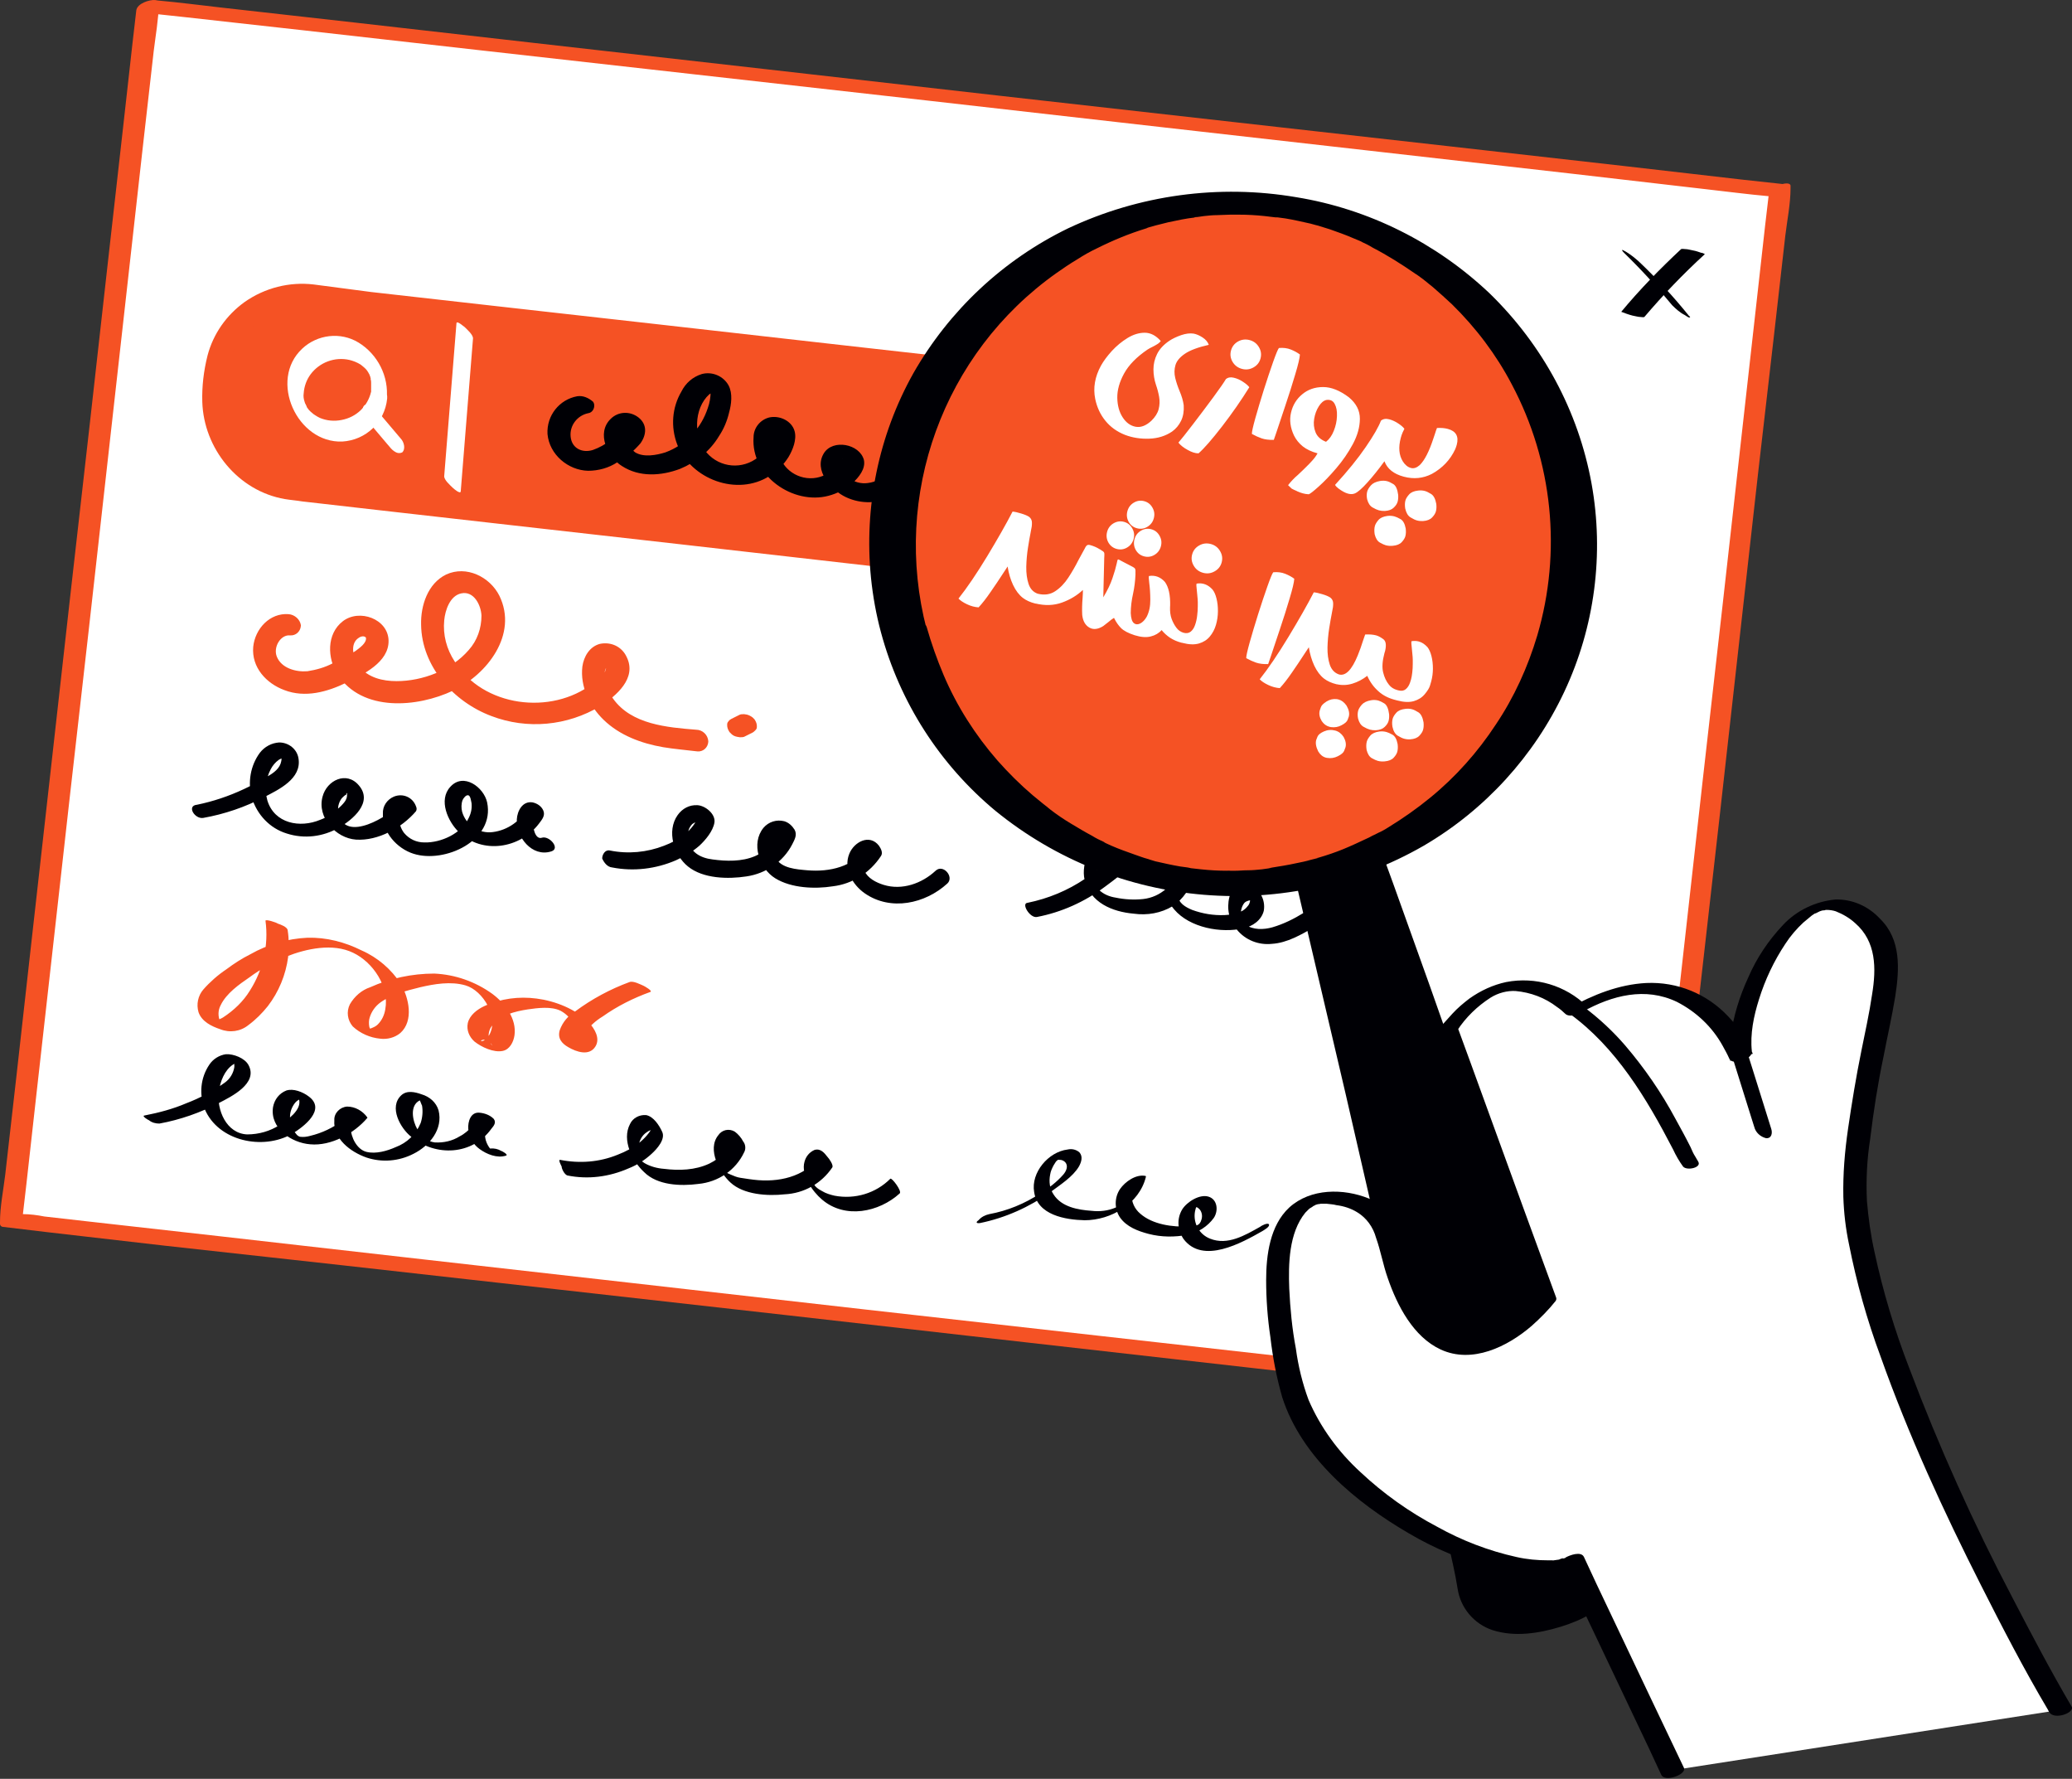 <svg width="120" height="103" viewBox="0 0 120 103" fill="none" xmlns="http://www.w3.org/2000/svg">
<rect x="0" y="0" width="120" height="103" fill="#333333" stroke="none"/>
<g clip-path="url(#clip0_5063_29544)">
<path d="M8.537 0.351L0.573 70.693L95.07 81.393L103.034 11.051L8.537 0.351Z" fill="white"/>
<path d="M103.48 10.681L100.967 10.408L94.085 9.616L83.926 8.469L71.527 7.076L57.926 5.547L44.216 3.99L31.435 2.543L20.62 1.314L12.836 0.44C11.607 0.303 10.378 0.139 9.149 0.03L8.985 0.003C8.658 -0.025 7.948 0.194 7.893 0.604L7.675 2.488L7.101 7.622L6.254 15.133L5.217 24.391L4.07 34.496L2.922 44.737L1.857 54.214L0.956 62.271L0.301 68.033C0.191 68.935 0 69.863 0 70.764V70.874C0 70.956 0.082 71.038 0.164 71.038L2.677 71.338L9.559 72.13L19.718 73.25L32.145 74.643L45.745 76.172L59.455 77.729L72.237 79.176L83.052 80.405L90.835 81.279L94.522 81.689L94.686 81.716C95.014 81.743 95.724 81.525 95.778 81.115L95.997 79.231L96.57 74.096L97.417 66.559L98.455 57.3L99.602 47.196L100.749 36.954L101.814 27.45L102.743 19.393L103.398 13.631C103.507 12.729 103.699 11.801 103.699 10.9V10.79C103.753 10.381 102.497 10.79 102.442 11.227L102.224 13.085L101.65 18.219L100.804 25.757L99.766 35.015L98.619 45.12L97.472 55.361L96.407 64.865L95.505 72.922L94.85 78.685C94.741 79.586 94.577 80.514 94.549 81.416V81.552L95.642 80.951L93.102 80.678L86.22 79.886L76.06 78.739L63.661 77.346L50.061 75.817L36.351 74.26L23.569 72.813L12.754 71.584L4.971 70.71L2.567 70.437C2.158 70.355 1.721 70.3 1.311 70.3C1.257 70.3 1.202 70.3 1.147 70.273L1.311 70.437L1.53 68.552L2.103 63.418L2.95 55.88L3.988 46.622L5.135 36.517L6.282 26.276L7.347 16.771L8.248 8.715L8.903 2.952C9.013 2.051 9.177 1.123 9.204 0.221V0.112L8.111 0.713L10.651 0.986L17.534 1.751L27.693 2.898L40.092 4.291L53.693 5.82L67.403 7.377L80.184 8.824L90.999 10.053L98.783 10.954C100.012 11.091 101.241 11.255 102.47 11.364L102.633 11.391C102.961 11.419 103.289 11.309 103.507 11.091C103.562 11.036 103.808 10.709 103.48 10.681Z" fill="#F55224"/>
<path d="M94.057 14.641C95.041 15.597 95.969 16.608 96.843 17.673C97.062 17.891 97.307 18.11 97.581 18.246C97.635 18.274 97.799 18.41 97.854 18.383C97.908 18.355 97.881 18.328 97.826 18.301C96.925 17.181 95.942 16.116 94.904 15.133C94.658 14.914 94.412 14.723 94.139 14.559C94.112 14.559 93.975 14.45 93.948 14.477C93.921 14.505 94.057 14.641 94.057 14.641Z" fill="#000005"/>
<path d="M97.362 14.423C96.133 15.57 94.959 16.771 93.894 18.055C94.112 18.137 94.331 18.219 94.549 18.274C94.713 18.301 94.877 18.355 95.013 18.355C95.068 18.355 95.177 18.383 95.232 18.355C96.324 17.072 97.472 15.87 98.728 14.723C98.755 14.696 98.509 14.614 98.537 14.641C98.373 14.587 98.236 14.532 98.072 14.505C97.909 14.477 97.745 14.423 97.608 14.423C97.526 14.423 97.417 14.396 97.362 14.423Z" fill="#000005"/>
<path d="M16.714 35.561C15.622 35.479 14.775 36.408 14.666 37.446C14.556 38.647 15.43 39.576 16.468 39.958C17.67 40.422 18.953 40.067 20.073 39.521C21.029 39.057 22.531 38.347 22.504 37.091C22.477 35.834 20.811 35.233 19.855 35.971C18.899 36.708 18.953 38.128 19.554 39.057C20.974 41.242 24.17 40.969 26.245 39.986C28.212 39.057 30.014 36.736 28.922 34.496C28.376 33.404 27.01 32.721 25.836 33.267C24.771 33.786 24.361 35.07 24.388 36.162C24.416 38.593 26.273 40.641 28.458 41.46C30.533 42.252 32.855 42.034 34.766 40.887C35.695 40.286 36.897 39.275 36.296 38.046C36.023 37.446 35.395 37.145 34.739 37.282C34.138 37.446 33.81 38.019 33.728 38.593C33.592 39.74 34.138 40.887 34.958 41.679C35.886 42.58 37.142 43.044 38.399 43.263C39.054 43.372 39.737 43.427 40.392 43.508C40.72 43.536 40.993 43.29 41.02 42.962V42.908C40.993 42.553 40.693 42.252 40.31 42.252C38.644 42.116 36.569 41.952 35.504 40.45C35.285 40.149 35.121 39.794 35.039 39.439C35.012 39.275 34.985 39.084 35.012 38.92C35.012 38.893 35.149 38.538 35.149 38.538C35.149 38.538 35.067 38.456 35.039 38.483C35.094 38.456 35.094 38.702 35.094 38.702C35.039 39.084 34.602 39.385 34.329 39.576C31.926 41.433 27.966 40.941 26.327 38.292C25.863 37.582 25.645 36.763 25.727 35.916C25.781 35.343 26.054 34.496 26.71 34.359C27.447 34.196 27.857 35.042 27.884 35.643C27.884 36.38 27.638 37.091 27.147 37.637C26.136 38.811 24.47 39.439 22.968 39.439C22.176 39.439 21.329 39.248 20.811 38.593C20.483 38.183 20.21 37.282 20.783 36.927C20.865 36.872 20.947 36.845 21.029 36.845C21.111 36.845 21.193 36.899 21.193 36.927C21.248 37.227 20.811 37.528 20.592 37.691C20.183 37.965 19.718 38.21 19.281 38.401C18.817 38.647 18.325 38.784 17.806 38.866C17.151 38.92 16.304 38.702 16.031 38.019C15.813 37.473 16.25 36.736 16.796 36.79C17.124 36.817 17.397 36.572 17.424 36.244V36.189C17.369 35.862 17.069 35.589 16.714 35.561Z" fill="#F55224"/>
<path d="M43.151 42.635L43.588 42.416C43.643 42.389 43.697 42.334 43.752 42.279C43.807 42.225 43.834 42.17 43.834 42.088C43.834 42.006 43.834 41.952 43.807 41.87C43.779 41.788 43.752 41.733 43.697 41.651L43.588 41.542C43.479 41.46 43.37 41.406 43.261 41.378L43.097 41.351C42.987 41.351 42.878 41.351 42.796 41.406L42.359 41.624C42.305 41.651 42.223 41.706 42.196 41.761C42.141 41.815 42.114 41.87 42.114 41.952C42.114 42.034 42.114 42.088 42.141 42.17C42.168 42.252 42.196 42.307 42.25 42.389L42.359 42.498C42.441 42.58 42.55 42.635 42.687 42.662L42.851 42.689C42.96 42.689 43.069 42.689 43.151 42.635Z" fill="#F55224"/>
<path d="M15.376 53.313C15.567 54.733 15.239 56.153 14.475 57.355C14.092 57.983 13.546 58.502 12.918 58.912C12.863 58.939 12.781 58.994 12.7 59.021C12.672 59.021 12.372 59.103 12.372 59.13L12.645 59.267C12.918 59.431 13 59.458 12.863 59.349C12.836 59.294 12.781 59.239 12.754 59.157C12.618 58.857 12.618 58.502 12.781 58.202C13.109 57.519 13.847 57 14.447 56.59C15.103 56.099 15.84 55.716 16.578 55.389C17.752 54.924 19.281 54.597 20.456 55.17C21.603 55.716 22.559 57.136 22.313 58.447C22.258 58.775 22.122 59.075 21.876 59.321C21.767 59.431 21.63 59.485 21.494 59.54C21.439 59.567 21.384 59.567 21.33 59.594C21.275 59.622 21.22 59.622 21.166 59.622C20.893 59.594 21.056 59.676 21.603 59.84C21.548 59.704 21.412 59.594 21.384 59.431C21.357 59.267 21.357 59.075 21.412 58.912C21.521 58.557 21.739 58.256 22.04 58.038C22.695 57.574 23.569 57.355 24.334 57.164C25.153 56.973 26.109 56.809 26.956 57.055C27.993 57.355 28.922 58.939 28.321 59.95C28.239 60.086 28.13 60.168 28.021 60.25C27.584 60.414 28.13 59.867 28.54 60.578C28.512 60.523 28.43 60.468 28.403 60.386C28.239 60.086 28.267 59.704 28.485 59.403C28.922 58.775 29.851 58.557 30.561 58.447C31.134 58.365 31.926 58.256 32.472 58.529C32.827 58.721 33.1 59.021 33.264 59.376C33.401 59.731 33.264 60.386 32.773 60.359L33.783 60.742C33.483 60.55 33.729 60.031 33.865 59.813C34.138 59.431 34.493 59.103 34.903 58.857C35.75 58.256 36.678 57.792 37.661 57.437C37.825 57.382 37.334 57.109 37.279 57.082C37.088 57 36.678 56.781 36.46 56.863C35.34 57.273 34.275 57.847 33.319 58.557C32.909 58.802 32.582 59.185 32.418 59.649C32.281 60.113 32.527 60.414 32.909 60.632C33.374 60.905 34.138 61.178 34.493 60.578C34.766 60.113 34.439 59.567 34.111 59.212C33.346 58.42 32.145 57.956 31.079 57.819C30.042 57.683 29.004 57.819 28.048 58.256C27.638 58.447 27.201 58.775 27.092 59.239C27.01 59.649 27.174 60.031 27.474 60.304C27.884 60.632 28.594 60.96 29.113 60.851C29.523 60.769 29.741 60.332 29.796 59.95C29.933 58.994 29.25 58.092 28.512 57.546C27.529 56.836 26.355 56.426 25.153 56.372C23.869 56.372 22.586 56.645 21.439 57.164C20.947 57.328 20.538 57.683 20.265 58.147C20.046 58.584 20.128 59.075 20.428 59.431C20.865 59.84 21.439 60.086 22.012 60.141C22.422 60.195 22.859 60.086 23.187 59.813C23.979 59.103 23.678 57.765 23.214 56.973C22.668 56.126 21.876 55.443 20.947 55.034C19.964 54.542 18.899 54.269 17.807 54.296C16.66 54.351 15.512 54.678 14.502 55.252C14.01 55.498 13.546 55.798 13.109 56.126C12.618 56.454 12.153 56.863 11.771 57.3C11.47 57.655 11.361 58.147 11.498 58.611C11.689 59.157 12.262 59.431 12.754 59.594C13.3 59.813 13.928 59.731 14.393 59.349C14.802 59.048 15.185 58.666 15.512 58.256C16.141 57.437 16.55 56.454 16.687 55.416C16.741 54.897 16.741 54.378 16.66 53.859C16.632 53.668 16.25 53.532 16.086 53.477C16.031 53.422 15.376 53.204 15.376 53.313Z" fill="#F55224"/>
<path d="M12.345 22.698L12.482 21.605C12.809 18.792 15.322 16.771 18.135 17.099L85.237 24.692C88.05 25.019 90.071 27.532 89.743 30.345L89.607 31.437C89.279 34.25 86.767 36.271 83.954 35.944L16.852 28.351C14.066 28.023 12.045 25.511 12.345 22.698Z" fill="#F55224"/>
<path d="M83.844 35.315L81.577 35.069L75.541 34.387L66.774 33.404L56.342 32.229L45.336 30.973L34.794 29.771L25.808 28.761L19.445 28.051C18.544 27.942 17.643 27.86 16.769 27.75C14.857 27.532 13.328 26.084 13 24.173C12.863 23.353 13 22.507 13.109 21.687C13.3 20.486 13.928 19.393 14.912 18.656C15.922 17.919 17.178 17.591 18.435 17.782L19.582 17.919L24.798 18.519L33.019 19.448L43.151 20.595L54.13 21.851L64.89 23.08L74.34 24.145L81.413 24.937L85.073 25.347C85.919 25.402 86.711 25.702 87.421 26.194C88.35 26.876 88.978 27.914 89.142 29.061C89.224 29.908 89.169 30.755 89.005 31.574C88.514 33.922 86.274 35.588 83.844 35.315C83.489 35.288 83.325 35.67 83.379 35.944C83.434 36.298 83.734 36.544 84.089 36.599C86.766 36.872 89.251 35.206 90.016 32.639C90.261 31.738 90.371 30.836 90.371 29.908C90.344 28.57 89.879 27.286 89.033 26.248C88.022 25.019 86.575 24.255 84.991 24.091L83.871 23.954L78.654 23.353L70.352 22.425L60.029 21.25L48.859 19.994L37.989 18.765L28.512 17.7L21.494 16.908L18.162 16.471C16.769 16.307 15.349 16.662 14.174 17.482C13.109 18.246 12.344 19.339 12.017 20.595C11.798 21.469 11.689 22.37 11.716 23.271C11.798 25.975 13.792 28.433 16.496 28.897C16.823 28.952 17.178 28.979 17.506 29.034L21.821 29.526L29.523 30.399L39.437 31.519L50.47 32.776L61.558 34.032L71.526 35.151L79.201 36.025L83.543 36.517L84.117 36.572C84.444 36.599 84.636 36.217 84.581 35.944C84.472 35.616 84.199 35.343 83.844 35.315Z" fill="#F55224"/>
<path d="M21.521 22.534C21.384 23.381 20.784 24.063 19.937 24.282C19.527 24.391 19.09 24.391 18.681 24.255C18.489 24.2 18.326 24.091 18.162 23.982C18.107 23.927 18.052 23.899 17.998 23.845C17.971 23.818 17.916 23.763 17.889 23.736C17.87 23.718 17.87 23.718 17.889 23.736L17.807 23.626C17.779 23.599 17.752 23.544 17.752 23.517C17.834 23.654 17.725 23.463 17.725 23.463C17.725 23.463 17.697 23.381 17.67 23.353C17.725 23.49 17.643 23.299 17.643 23.271C17.588 23.108 17.561 22.944 17.588 22.78C17.616 22.37 17.752 21.988 17.998 21.66C18.517 20.977 19.391 20.65 20.237 20.841C20.456 20.895 20.674 20.977 20.893 21.114C21.029 21.223 21.166 21.332 21.248 21.442L21.357 21.605C21.275 21.496 21.384 21.66 21.384 21.66C21.384 21.66 21.466 21.878 21.412 21.715C21.439 21.769 21.439 21.824 21.466 21.906C21.521 22.097 21.466 21.851 21.466 21.96C21.494 22.042 21.494 22.124 21.494 22.179V22.479C21.466 22.834 21.63 23.162 21.903 23.353C22.012 23.463 22.204 23.463 22.313 23.326C22.367 23.271 22.395 23.189 22.395 23.108C22.531 21.797 21.876 20.513 20.756 19.83C19.718 19.202 18.38 19.366 17.506 20.185C15.54 22.015 17.206 25.675 19.828 25.566C21.193 25.483 22.286 24.446 22.422 23.08C22.45 22.725 22.286 22.397 22.012 22.206C21.767 22.124 21.548 22.261 21.521 22.534Z" fill="white"/>
<path d="M23.215 25.402L22.013 23.982L21.849 23.79C21.74 23.654 21.631 23.544 21.467 23.463C21.357 23.408 21.221 23.408 21.112 23.463C20.893 23.654 21.057 24.063 21.194 24.255L22.395 25.675L22.559 25.866C22.668 26.003 22.777 26.112 22.941 26.194C23.051 26.248 23.187 26.248 23.296 26.194C23.515 25.975 23.378 25.566 23.215 25.402Z" fill="white"/>
<path d="M33.428 22.944C32.391 23.135 31.653 24.063 31.708 25.128C31.817 26.33 32.91 27.231 34.057 27.259C34.657 27.259 35.258 27.095 35.75 26.767C36.269 26.494 36.706 26.112 37.088 25.675C37.443 25.183 37.498 24.582 36.979 24.173C36.487 23.79 35.804 23.818 35.367 24.255C34.521 25.074 35.176 26.467 36.023 26.986C37.033 27.641 38.29 27.559 39.382 27.149C40.311 26.767 41.13 26.112 41.649 25.238C41.922 24.828 42.113 24.364 42.222 23.899C42.359 23.408 42.441 22.78 42.195 22.316C41.895 21.769 41.239 21.496 40.639 21.66C40.12 21.824 39.71 22.179 39.464 22.671C38.918 23.599 38.836 24.719 39.218 25.729C40.01 27.75 42.687 28.761 44.571 27.559C45.008 27.286 45.391 26.904 45.664 26.467C45.909 26.057 46.155 25.456 46.019 24.965C45.855 24.364 45.145 24.036 44.544 24.173C44.025 24.309 43.643 24.773 43.643 25.32C43.479 27.559 45.937 29.252 47.985 28.706C48.504 28.57 48.968 28.324 49.378 27.969C49.733 27.641 50.143 27.149 50.033 26.631C49.788 25.702 48.231 25.402 47.712 26.248C47.111 27.231 48.122 28.378 48.995 28.788C49.87 29.198 50.88 29.17 51.727 28.733C52.109 28.515 52.437 28.215 52.682 27.832C52.874 27.559 52.491 27.204 52.273 27.095C52 26.931 51.645 27.013 51.453 27.259C51.18 27.668 50.743 27.914 50.252 27.969C49.87 28.023 49.46 27.914 49.159 27.668C48.968 27.505 48.886 27.259 48.914 27.013C48.941 26.931 48.995 26.876 49.023 26.794C49.023 26.794 48.914 26.904 49.05 26.794C48.968 26.712 48.995 26.849 49.05 26.794C48.995 26.712 48.995 26.849 48.859 26.685C48.722 26.521 48.832 26.549 48.777 26.603C48.722 26.658 48.613 26.876 48.559 26.931C48.34 27.149 48.094 27.341 47.821 27.477C46.893 27.969 45.718 27.586 45.254 26.658C45.227 26.576 45.199 26.521 45.172 26.439C45.063 26.194 45.008 25.893 45.035 25.62C45.063 25.483 45.09 25.347 45.145 25.21C45.145 25.238 45.199 25.156 45.199 25.156C44.926 24.801 44.79 24.773 44.817 25.019C44.681 25.593 44.353 26.084 43.916 26.467C43.014 27.204 41.704 27.095 40.939 26.221C40.147 25.32 40.174 23.654 41.075 22.834C41.185 22.752 41.294 22.698 41.403 22.643C41.403 22.671 41.103 22.534 41.13 22.507C41.13 22.561 41.13 22.616 41.157 22.671C41.157 22.998 41.103 23.326 40.993 23.626C40.802 24.2 40.502 24.719 40.092 25.156C39.655 25.62 39.136 25.975 38.536 26.194C38.017 26.357 37.279 26.494 36.788 26.194C36.569 26.03 36.433 25.784 36.405 25.538C36.378 25.402 36.433 25.265 36.487 25.128C36.515 25.074 36.569 25.047 36.596 24.992L36.624 24.965C36.788 24.855 36.624 24.773 36.16 24.664C36.132 24.692 36.132 24.773 36.105 24.801C36.05 24.883 35.996 24.965 35.914 25.047C35.75 25.183 35.559 25.347 35.395 25.456C35.067 25.729 34.712 25.921 34.33 26.057C33.702 26.248 33.101 25.948 33.046 25.265C32.992 24.637 33.428 24.063 34.057 23.927C34.302 23.899 34.439 23.654 34.412 23.435C34.412 23.381 34.384 23.326 34.357 23.271C34.111 23.053 33.783 22.889 33.428 22.944Z" fill="#000005"/>
<path d="M26.437 18.71L25.727 27.559C25.7 27.778 26.082 28.105 26.219 28.242C26.273 28.297 26.655 28.624 26.683 28.46L27.393 19.612C27.42 19.393 27.038 19.066 26.901 18.929C26.847 18.902 26.464 18.547 26.437 18.71Z" fill="white"/>
<path d="M11.771 47.359C13 47.141 14.201 46.731 15.294 46.158C16.14 45.721 17.479 45.093 17.288 43.918C17.206 43.372 16.714 42.99 16.168 42.99C15.731 43.017 15.321 43.235 15.048 43.59C14.502 44.328 14.338 45.311 14.584 46.185C14.884 47.168 15.622 47.96 16.605 48.261C17.615 48.588 18.708 48.452 19.609 47.933C20.428 47.469 21.63 46.458 20.783 45.475C20.073 44.628 18.926 45.175 18.68 46.13C18.353 47.332 19.445 48.534 20.619 48.616C21.903 48.697 23.269 47.933 24.088 46.977C24.142 46.895 24.142 46.786 24.088 46.677C23.897 46.158 23.323 45.912 22.804 46.13C22.422 46.294 22.149 46.677 22.176 47.114C22.122 48.179 22.995 49.135 23.951 49.435C25.754 50.008 28.676 48.67 28.212 46.458C28.021 45.584 26.846 44.71 26.082 45.557C25.372 46.322 25.945 47.578 26.573 48.179C27.939 49.489 30.123 49.135 31.216 47.687C31.38 47.469 31.598 47.223 31.462 46.922C31.352 46.677 31.107 46.513 30.834 46.458C30.26 46.376 29.96 46.95 29.932 47.441C29.878 48.452 30.806 49.653 31.926 49.298C32.472 49.135 31.817 48.37 31.38 48.506C31.134 48.588 30.997 48.315 30.943 48.124C30.888 47.96 30.861 47.796 30.888 47.605C30.916 47.523 30.943 47.441 30.97 47.359C30.97 47.332 30.997 47.305 31.025 47.277C31.189 47.141 31.025 47.059 30.588 47.032V46.731C30.178 47.523 29.413 48.069 28.54 48.179C27.747 48.288 26.983 47.769 26.764 47.004C26.71 46.786 26.71 46.54 26.792 46.322C26.846 46.212 26.983 46.021 27.119 46.048C27.256 46.076 27.283 46.403 27.311 46.513C27.338 46.813 27.283 47.086 27.147 47.359C26.737 48.261 25.535 48.807 24.579 48.779C24.115 48.779 23.706 48.588 23.405 48.233C23.214 47.987 23.105 47.66 23.132 47.359C23.132 47.25 23.187 47.141 23.269 47.059C23.296 47.032 23.323 47.004 23.351 46.977L23.405 46.95C23.514 46.95 23.46 46.895 23.187 46.813V46.513C22.558 47.25 19.991 48.834 19.609 47.114C19.527 46.786 19.609 46.458 19.8 46.212C19.882 46.13 19.964 46.048 20.073 45.994C20.101 45.967 20.128 45.967 20.155 45.967C19.937 46.021 20.155 45.803 20.101 46.021C20.101 46.185 20.046 46.322 19.937 46.458C19.828 46.595 19.691 46.731 19.554 46.84C19.254 47.114 18.926 47.332 18.544 47.469C17.369 47.96 15.895 47.687 15.485 46.349C15.321 45.748 15.376 45.12 15.676 44.546C15.786 44.328 15.949 44.137 16.14 44C16.195 43.946 16.496 43.864 16.359 43.836C16.223 43.809 16.304 43.836 16.304 43.946C16.304 44.027 16.277 44.137 16.25 44.219C16.113 44.601 15.704 44.847 15.348 45.038C14.939 45.284 14.529 45.502 14.12 45.693C13.246 46.103 12.344 46.403 11.416 46.595C10.788 46.649 11.279 47.441 11.771 47.359Z" fill="#000005"/>
<path d="M35.45 50.227C36.706 50.473 37.989 50.309 39.136 49.817C39.628 49.599 40.092 49.326 40.502 48.971C40.857 48.643 41.294 48.124 41.376 47.632C41.458 47.141 40.857 46.649 40.393 46.622C39.928 46.595 39.519 46.813 39.246 47.195C38.59 48.124 39.027 49.517 39.846 50.172C40.72 50.882 42.168 50.91 43.233 50.746C44.353 50.582 45.363 49.899 45.882 48.889C46.019 48.616 46.183 48.343 46.019 48.042C45.882 47.824 45.691 47.632 45.418 47.55C44.981 47.441 44.517 47.578 44.216 47.933C43.479 48.834 43.97 50.282 44.899 50.855C45.828 51.429 47.193 51.483 48.231 51.319C49.378 51.183 50.388 50.527 51.017 49.572C51.153 49.38 51.017 49.135 50.907 48.971C50.361 48.261 49.46 48.752 49.187 49.435C48.832 50.309 49.378 51.237 50.088 51.729C51.59 52.767 53.584 52.33 54.867 51.156C55.277 50.773 54.621 50.008 54.185 50.418C53.393 51.156 52.245 51.565 51.18 51.237C50.743 51.101 50.252 50.855 50.061 50.418C49.979 50.227 49.979 50.008 50.115 49.817C50.17 49.735 50.252 49.708 50.306 49.653C50.361 49.599 50.334 49.653 50.361 49.626C50.334 49.653 50.197 49.489 50.306 49.653L50.197 49.053C49.432 50.2 48.04 50.5 46.756 50.391C46.128 50.336 45.254 50.282 44.926 49.681C44.762 49.408 44.735 49.053 44.872 48.752C44.926 48.67 45.008 48.588 45.117 48.534C45.145 48.506 45.199 48.534 45.227 48.506C45.254 48.479 45.199 48.452 45.227 48.479L45.199 47.987C44.926 48.697 44.407 49.271 43.725 49.572C42.96 49.899 42.059 49.872 41.267 49.763C40.557 49.681 39.928 49.326 39.846 48.561C39.792 48.261 39.874 47.933 40.092 47.714C40.202 47.632 40.42 47.523 40.502 47.687L40.475 47.195C40.147 48.097 39.328 48.643 38.454 48.971C37.471 49.353 36.378 49.462 35.313 49.244C35.04 49.189 34.876 49.489 34.876 49.708C34.985 49.954 35.176 50.2 35.45 50.227Z" fill="#000005"/>
<path d="M60.056 53.095C61.476 52.822 62.814 52.221 63.989 51.347C64.48 50.964 65.3 50.473 65.409 49.817C65.491 49.189 65.027 48.616 64.398 48.534H64.317C63.169 48.506 62.596 50.008 62.814 50.937C63.142 52.275 64.426 52.794 65.655 52.903C66.447 53.013 67.239 52.876 67.921 52.466C68.522 52.057 68.959 51.429 69.123 50.718C69.205 50.418 68.85 50.063 68.577 50.008C68.003 49.899 67.648 50.445 67.539 50.91C67.403 51.538 67.566 52.166 68.003 52.658C68.905 53.723 70.734 54.05 72.018 53.75C72.537 53.641 73.056 53.286 73.192 52.739C73.302 52.111 72.974 51.483 72.373 51.237C71.8 51.019 71.335 51.401 71.199 51.947C71.035 52.603 71.171 53.313 71.636 53.832C72.127 54.433 72.892 54.733 73.657 54.651C74.558 54.597 75.377 54.105 76.142 53.668C76.47 53.477 75.896 52.63 75.514 52.849C74.94 53.204 74.34 53.504 73.684 53.695C73.192 53.832 72.564 53.859 72.127 53.532C71.772 53.231 71.8 52.603 72.073 52.275C72.209 52.139 72.4 52.139 72.455 52.111C72.419 52.038 72.4 52.029 72.4 52.084C72.4 52.248 72.346 52.385 72.237 52.494C71.936 52.876 71.39 52.958 70.926 52.985C70.27 53.013 69.642 52.903 69.041 52.685C68.659 52.521 68.249 52.303 68.222 51.838C68.222 51.538 68.413 50.855 68.823 50.964L68.276 50.254C68.031 51.21 67.211 51.947 66.201 52.057C65.682 52.111 65.136 52.084 64.617 51.975C64.262 51.92 63.907 51.784 63.634 51.511C63.142 50.937 63.634 49.817 64.262 49.517C64.344 49.49 64.426 49.462 64.508 49.462C64.535 49.462 64.726 49.49 64.726 49.49L64.644 49.408C64.59 49.298 64.562 49.298 64.535 49.38C64.508 49.435 64.48 49.462 64.453 49.517C64.371 49.626 64.262 49.763 64.153 49.845C63.743 50.227 63.306 50.582 62.842 50.882C61.831 51.565 60.712 52.029 59.51 52.275C59.127 52.303 59.646 53.176 60.056 53.095Z" fill="#000005"/>
<path d="M9.231 65.057C10.433 64.838 11.607 64.428 12.7 63.855C13.382 63.5 14.966 62.735 14.393 61.67C14.174 61.261 13.519 61.015 13.082 61.042C12.7 61.097 12.345 61.315 12.126 61.643C11.607 62.407 11.525 63.363 11.853 64.21C12.645 66.094 15.239 66.613 16.905 65.657C17.588 65.248 18.926 64.237 17.861 63.473C17.534 63.227 16.987 63.008 16.578 63.145C16.168 63.309 15.895 63.664 15.813 64.101C15.622 65.33 16.878 66.176 17.971 66.258C19.172 66.368 20.51 65.63 21.275 64.729V64.702C21.002 64.319 20.565 64.073 20.101 64.073C19.691 64.101 19.336 64.456 19.363 64.865C19.281 65.931 20.292 66.695 21.221 67.023C22.122 67.323 23.105 67.242 23.951 66.805C24.88 66.34 25.672 65.384 25.399 64.292C25.262 63.828 24.88 63.5 24.416 63.363C24.033 63.227 23.569 63.118 23.241 63.418C22.504 64.101 23.187 65.33 23.815 65.821C25.235 66.996 27.365 66.886 28.458 65.357C28.594 65.193 28.758 65.002 28.594 64.784C28.376 64.565 28.075 64.456 27.775 64.428C27.256 64.374 27.092 64.947 27.119 65.357C27.147 65.821 27.393 66.258 27.775 66.531C28.185 66.832 28.785 67.078 29.304 66.914C29.468 66.859 29.059 66.641 29.031 66.641C28.84 66.531 28.622 66.477 28.403 66.504C28.349 66.531 28.294 66.531 28.239 66.531C28.512 66.668 28.594 66.695 28.485 66.613C28.458 66.559 28.349 66.477 28.321 66.422C28.212 66.258 28.13 66.067 28.103 65.876C28.075 65.685 28.075 65.466 28.13 65.275C28.157 65.193 28.185 65.111 28.239 65.057C28.294 64.975 28.512 64.92 28.349 64.865L27.857 64.674L27.912 64.702L27.72 64.538C27.83 64.702 27.447 65.084 27.338 65.221C27.147 65.439 26.901 65.657 26.628 65.794C26.191 66.067 25.699 66.176 25.18 66.149C24.744 66.094 24.361 65.794 24.17 65.384C23.897 64.92 23.706 64.019 24.307 63.718C24.361 63.691 24.389 63.691 24.443 63.664H24.498L24.225 63.582C24.279 63.555 24.416 63.992 24.443 64.019C24.498 64.347 24.47 64.702 24.361 65.029C24.088 65.685 23.569 66.176 22.914 66.422C22.422 66.641 21.767 66.832 21.221 66.695C20.674 66.559 20.319 65.849 20.319 65.33C20.292 65.029 20.428 64.756 20.647 64.565C20.702 64.538 20.729 64.538 20.784 64.51H20.865C20.538 64.183 20.374 64.128 20.319 64.374C20.155 64.565 19.991 64.729 19.828 64.893C19.281 65.302 18.653 65.603 17.971 65.767C17.779 65.821 17.588 65.849 17.37 65.821C17.288 65.794 17.206 65.739 17.151 65.657C16.905 65.384 16.796 65.002 16.796 64.647C16.796 64.374 16.905 64.101 17.069 63.882C17.151 63.773 17.26 63.691 17.397 63.636L17.588 63.582L17.233 63.473C17.26 63.527 17.288 63.582 17.315 63.636C17.506 64.265 16.632 64.865 16.195 65.139C15.649 65.494 14.994 65.685 14.311 65.685C13.109 65.63 12.536 64.265 12.672 63.2C12.754 62.626 13 61.971 13.492 61.643L13.628 61.561C13.683 61.534 13.847 61.534 13.901 61.479L13.492 61.342C13.519 61.37 13.519 61.424 13.546 61.452C13.573 61.561 13.573 61.67 13.573 61.779C13.519 62.134 13.328 62.462 13.027 62.681C12.345 63.172 11.58 63.582 10.788 63.882C10.023 64.21 9.204 64.428 8.357 64.592C8.193 64.62 8.603 64.865 8.63 64.865C8.794 65.002 9.013 65.057 9.231 65.057Z" fill="#000005"/>
<path d="M32.855 68.061C34.056 68.306 35.285 68.143 36.405 67.651C36.897 67.46 37.361 67.159 37.743 66.804C38.044 66.531 38.563 65.958 38.344 65.521C38.18 65.166 37.853 64.647 37.416 64.565C37.033 64.538 36.651 64.729 36.487 65.084C35.996 66.012 36.624 67.241 37.306 67.87C38.071 68.634 39.409 68.689 40.447 68.552C41.594 68.443 42.605 67.76 43.096 66.722C43.206 66.531 43.178 66.258 43.042 66.094C42.932 65.876 42.741 65.657 42.55 65.521C42.222 65.33 41.813 65.412 41.594 65.739C40.939 66.559 41.676 67.897 42.304 68.47C43.069 69.18 44.462 69.262 45.445 69.153C46.565 69.099 47.575 68.525 48.203 67.596C48.285 67.46 48.012 67.078 47.93 66.996C47.739 66.75 47.521 66.477 47.166 66.586C46.865 66.722 46.674 66.968 46.592 67.269C46.374 68.033 47.056 68.989 47.603 69.454C48.941 70.601 50.907 70.191 52.109 69.099C52.245 68.962 51.645 68.17 51.563 68.252C50.716 69.099 49.514 69.454 48.34 69.235C48.094 69.18 47.821 69.099 47.603 68.962C47.493 68.907 47.357 68.825 47.248 68.716C47.138 68.607 47.138 68.552 47.138 68.361C47.138 68.115 47.248 67.87 47.411 67.678C47.493 67.596 47.575 67.542 47.684 67.487C47.794 67.46 47.985 67.514 47.903 67.378L47.63 66.777C46.783 68.033 45.363 68.443 43.916 68.334C43.561 68.306 43.233 68.252 42.878 68.197C42.687 68.17 42.495 68.088 42.304 68.006C42.059 67.897 41.977 67.87 41.922 67.651C41.813 67.269 41.922 66.859 42.168 66.559C42.277 66.449 42.413 66.367 42.55 66.313C42.632 66.285 42.714 66.285 42.796 66.313C42.96 66.34 42.987 66.477 42.796 66.176L42.605 65.712C42.332 66.449 41.758 67.05 41.075 67.378C40.256 67.76 39.327 67.788 38.453 67.678C38.071 67.651 37.661 67.542 37.334 67.351C37.17 67.241 37.088 67.187 37.033 67.023C36.979 66.832 36.951 66.613 36.979 66.422C37.006 66.067 37.17 65.739 37.47 65.548C37.58 65.466 37.716 65.412 37.853 65.412C37.935 65.412 38.017 65.412 38.099 65.439C38.29 65.493 38.262 65.63 38.071 65.275L37.935 64.947C37.58 65.903 36.706 66.504 35.777 66.859C34.712 67.296 33.565 67.378 32.445 67.159C32.309 67.132 32.5 67.487 32.527 67.542C32.527 67.678 32.691 68.006 32.855 68.061Z" fill="#000005"/>
<path d="M56.752 70.819C58.227 70.519 59.619 69.891 60.848 69.017C61.395 68.607 62.132 68.143 62.487 67.542C62.623 67.296 62.733 66.968 62.514 66.723C62.323 66.559 62.077 66.504 61.831 66.559C60.712 66.695 59.701 67.897 59.892 69.017C60.084 70.355 61.695 70.628 62.815 70.655C64.344 70.655 65.983 69.699 66.365 68.143C66.365 68.115 66.365 68.088 66.338 68.088C65.791 67.979 65.163 68.416 64.863 68.853C64.535 69.344 64.535 70 64.863 70.491C65.245 71.038 65.901 71.283 66.529 71.447C67.266 71.638 68.031 71.638 68.768 71.502C69.397 71.365 69.943 71.01 70.298 70.519C70.571 70.109 70.516 69.454 69.997 69.29C69.478 69.126 68.741 69.59 68.468 70.027C68.14 70.573 68.195 71.229 68.55 71.748C69.67 73.222 71.909 71.966 73.111 71.283C73.193 71.229 73.548 71.038 73.493 70.901C73.439 70.764 73.029 70.983 72.974 71.038C72.1 71.529 71.09 72.13 70.079 71.72C69.451 71.475 69.096 70.819 69.205 70.164C69.233 70.082 69.233 69.972 69.287 69.891C69.315 69.836 69.342 69.781 69.342 69.754L69.397 69.672L69.069 69.836C69.151 69.836 69.205 69.863 69.287 69.891C69.369 69.918 69.424 69.972 69.478 70.027C69.615 70.191 69.642 70.409 69.588 70.601C69.478 71.01 69.233 70.983 68.823 71.01C67.922 71.065 66.747 70.901 66.037 70.273C65.71 70 65.518 69.59 65.546 69.153C65.573 68.962 65.6 68.798 65.682 68.634C65.682 68.607 65.737 68.552 65.737 68.525L65.764 68.498L65.464 68.662C65.436 68.771 65.409 68.853 65.382 68.962C65.245 69.372 64.972 69.699 64.617 69.918C64.18 70.109 63.689 70.164 63.224 70.109C62.432 70.054 61.477 69.891 61.012 69.153C60.794 68.826 60.739 68.416 60.821 68.006C60.848 67.815 60.93 67.651 61.012 67.487C61.067 67.405 61.094 67.351 61.149 67.269C61.176 67.214 61.367 67.105 61.258 67.132C61.149 67.159 61.367 67.159 61.395 67.159C61.504 67.159 61.613 67.214 61.695 67.296C61.886 67.515 61.75 67.815 61.586 68.006C61.203 68.443 60.739 68.798 60.248 69.099C59.346 69.699 58.336 70.109 57.298 70.3C57.052 70.355 56.834 70.464 56.67 70.655C56.506 70.764 56.533 70.847 56.752 70.819Z" fill="#000005"/>
<path d="M77.454 44.082C77.454 44.082 94.632 90.455 92.857 92.121C91.082 93.787 85.538 95.371 84.992 92.039C84.445 88.707 74.177 44.956 74.177 44.956L77.454 44.082Z" fill="#000005"/>
<path d="M76.88 44.109L77.345 45.393C77.782 46.567 78.191 47.714 78.628 48.889C79.256 50.609 79.885 52.303 80.485 54.023C81.25 56.126 81.987 58.229 82.725 60.332C83.544 62.626 84.336 64.92 85.128 67.214C85.92 69.508 86.712 71.83 87.504 74.151C88.242 76.309 88.952 78.493 89.634 80.678C90.208 82.508 90.754 84.338 91.273 86.168C91.628 87.479 91.983 88.817 92.256 90.155C92.284 90.264 92.311 90.401 92.311 90.51V90.592C92.338 90.701 92.284 90.428 92.311 90.537C92.338 90.647 92.338 90.647 92.338 90.701C92.365 90.892 92.393 91.084 92.393 91.248V91.575C92.393 91.712 92.42 91.411 92.393 91.521C92.365 91.575 92.365 91.603 92.365 91.657C92.365 91.712 92.447 91.521 92.365 91.63C92.338 91.657 92.502 91.493 92.42 91.575C92.338 91.657 92.229 91.739 92.12 91.821C91.928 91.985 91.71 92.121 91.492 92.231C90.945 92.531 90.344 92.777 89.744 92.968C89.17 93.159 88.542 93.269 87.941 93.323C87.668 93.35 87.395 93.35 87.122 93.296C86.985 93.269 86.849 93.241 86.712 93.214C86.603 93.186 86.494 93.159 86.412 93.105L86.221 93.023C86.111 92.968 86.275 93.077 86.166 92.995C86.111 92.968 86.057 92.913 86.002 92.886C85.947 92.859 85.865 92.75 85.947 92.832L85.811 92.695C85.729 92.586 85.811 92.695 85.784 92.668C85.756 92.64 85.729 92.558 85.674 92.477C85.647 92.449 85.647 92.422 85.647 92.394C85.592 92.285 85.674 92.477 85.647 92.394C85.592 92.176 85.538 91.93 85.51 91.712C85.428 91.329 85.347 90.947 85.265 90.565C84.992 89.227 84.691 87.888 84.391 86.55C83.954 84.611 83.517 82.699 83.08 80.76C82.561 78.439 82.015 76.117 81.469 73.823C80.895 71.365 80.322 68.907 79.775 66.45C79.229 64.046 78.656 61.615 78.082 59.212C77.59 57.109 77.099 54.979 76.607 52.849L75.515 47.987L74.887 45.256C74.859 45.147 74.832 45.011 74.805 44.901L74.532 45.53L77.809 44.656C78.137 44.574 78.137 44.109 78.027 43.864C77.864 43.563 77.536 43.399 77.181 43.481L73.903 44.355C73.63 44.437 73.576 44.765 73.63 45.011C73.74 45.502 73.876 45.994 73.985 46.485C74.286 47.824 74.614 49.162 74.914 50.473C75.378 52.412 75.815 54.351 76.279 56.29C76.826 58.611 77.372 60.96 77.918 63.281C78.492 65.767 79.065 68.252 79.639 70.764C80.212 73.195 80.758 75.599 81.305 78.029C81.796 80.159 82.288 82.317 82.779 84.447C83.134 86.086 83.517 87.697 83.872 89.336C84.063 90.21 84.281 91.111 84.418 91.985C84.582 93.105 85.374 94.033 86.439 94.388C87.723 94.798 89.115 94.579 90.372 94.197C91 94.006 91.601 93.76 92.147 93.432C92.584 93.214 92.994 92.941 93.349 92.586C93.567 92.313 93.649 91.958 93.622 91.603C93.622 90.592 93.349 89.554 93.103 88.571C92.721 86.987 92.284 85.403 91.792 83.819C91.191 81.771 90.536 79.75 89.88 77.729C89.143 75.435 88.378 73.141 87.586 70.874C86.794 68.498 85.975 66.149 85.155 63.8C84.391 61.561 83.599 59.321 82.807 57.082C82.097 55.116 81.414 53.176 80.704 51.21C80.158 49.735 79.639 48.261 79.093 46.786L78.191 44.328L78.082 44C78 43.672 77.672 43.427 77.317 43.427C77.044 43.454 76.853 43.7 76.88 43.973C76.853 44.028 76.853 44.082 76.88 44.109Z" fill="#000005"/>
<path d="M71.418 51.21C82.308 51.21 91.137 42.382 91.137 31.492C91.137 20.602 82.308 11.774 71.418 11.774C60.528 11.774 51.7 20.602 51.7 31.492C51.7 42.382 60.528 51.21 71.418 51.21Z" fill="#F55224"/>
<path d="M51.017 36.599C52.109 40.668 54.431 44.273 57.653 46.95C64.699 52.685 74.559 53.504 82.451 48.971C86.002 46.895 88.842 43.782 90.59 40.067C92.365 36.299 92.911 32.065 92.174 27.996C91.409 23.79 89.334 19.967 86.275 16.99C83.189 14.068 79.283 12.101 75.078 11.419C70.599 10.654 65.983 11.282 61.859 13.221C58.09 15.051 54.977 17.973 52.901 21.605C50.88 25.21 50.034 29.362 50.443 33.458C50.553 34.523 50.744 35.589 51.017 36.599C51.072 36.818 51.454 36.981 51.618 37.063C51.945 37.2 52.3 37.227 52.656 37.2C53.092 37.172 53.803 37.009 53.666 36.435C51.645 28.679 54.622 20.458 61.176 15.816C61.559 15.543 61.968 15.269 62.378 15.024C62.76 14.778 63.143 14.559 63.552 14.368C64.481 13.904 65.409 13.522 66.393 13.221L66.529 13.166C66.311 13.221 66.475 13.166 66.529 13.166L66.912 13.057C67.157 13.003 67.43 12.921 67.676 12.866C68.195 12.757 68.687 12.648 69.206 12.593C69.451 12.566 69.178 12.593 69.151 12.593C69.206 12.566 69.288 12.566 69.342 12.566L69.725 12.511C69.97 12.484 70.243 12.456 70.489 12.456C70.735 12.456 70.981 12.429 71.254 12.429H71.582C71.636 12.429 71.855 12.429 71.636 12.429C71.418 12.429 71.691 12.429 71.746 12.429C72.237 12.429 72.729 12.456 73.248 12.511C73.493 12.538 73.712 12.566 73.93 12.593C74.149 12.62 73.657 12.538 73.849 12.566L74.04 12.593L74.449 12.648C74.941 12.729 75.405 12.839 75.897 12.948L76.197 13.03C76.225 13.03 76.279 13.057 76.306 13.057C76.552 13.139 76.771 13.194 77.016 13.276C77.481 13.44 77.945 13.604 78.382 13.795L78.71 13.931C78.792 13.959 79.01 14.068 78.819 13.986C79.065 14.095 79.283 14.204 79.502 14.341C80.348 14.778 81.168 15.297 81.96 15.843L82.124 15.952L82.424 16.171C82.615 16.334 82.806 16.471 82.998 16.635C83.38 16.963 83.735 17.29 84.09 17.618C85.483 18.984 86.657 20.54 87.558 22.261C89.934 26.74 90.453 31.956 89.033 36.79C88.487 38.62 87.695 40.368 86.63 41.952C85.592 43.536 84.308 44.983 82.834 46.185C82.069 46.813 81.25 47.387 80.403 47.906C80.239 48.015 79.939 48.179 79.857 48.206L79.748 48.261L79.584 48.343C79.447 48.397 79.338 48.479 79.201 48.534C78.737 48.752 78.273 48.971 77.808 49.162C77.344 49.353 76.853 49.517 76.388 49.654C76.361 49.654 76.17 49.708 76.306 49.681C76.443 49.654 76.252 49.708 76.225 49.708L75.897 49.79C75.624 49.872 75.351 49.927 75.078 49.981C74.586 50.09 74.067 50.172 73.548 50.254C73.357 50.282 73.767 50.227 73.603 50.254L73.466 50.282L73.084 50.336C72.811 50.364 72.538 50.391 72.264 50.391C71.991 50.391 71.8 50.418 71.554 50.418H71.172C71.09 50.418 70.899 50.391 71.254 50.418H71.063C70.571 50.418 70.08 50.391 69.561 50.336C69.315 50.309 69.069 50.282 68.823 50.254C68.851 50.254 69.151 50.309 68.905 50.254L68.769 50.227L68.359 50.172C67.868 50.09 67.403 49.981 66.912 49.872L66.557 49.763C66.338 49.708 66.775 49.817 66.475 49.735C66.174 49.654 65.983 49.572 65.737 49.49C65.273 49.326 64.809 49.162 64.372 48.971L64.071 48.834L63.907 48.752C63.744 48.698 64.071 48.834 63.935 48.752C63.689 48.643 63.471 48.534 63.252 48.397C62.842 48.179 62.433 47.933 62.023 47.687C61.613 47.441 61.204 47.168 60.821 46.868L60.685 46.758C60.548 46.677 60.794 46.84 60.657 46.731L60.412 46.54C60.221 46.376 60.002 46.212 59.811 46.048C59.074 45.42 58.391 44.738 57.763 44.028C56.479 42.553 55.414 40.887 54.649 39.084C54.267 38.183 53.939 37.255 53.666 36.299C53.611 36.08 53.229 35.916 53.065 35.862C52.737 35.752 52.382 35.698 52.027 35.725C51.618 35.889 50.88 36.026 51.017 36.599Z" fill="#000005"/>
<path d="M119.321 99.004C119.321 99.004 106.758 77.374 107.441 67.979C108.124 58.584 111.018 55.197 107.468 52.849C103.918 50.5 100.395 57.983 100.804 61.151C100.804 61.151 98.183 54.569 91.246 58.475C91.246 58.475 87.368 54.597 83.763 59.758L89.47 75.38C85.756 79.695 83.134 78.329 81.523 75.134C79.912 71.939 81.004 69.891 77.454 69.399C73.903 68.907 73.193 73.059 74.695 79.941C76.197 86.823 87.722 92.312 91.082 90.319L96.872 102.499" fill="white"/>
<path d="M119.976 98.812C118.774 96.764 117.654 94.634 116.562 92.531C114.295 88.216 112.301 83.792 110.581 79.231C109.734 77.046 109.051 74.779 108.56 72.485C108.341 71.502 108.205 70.519 108.123 69.535C108.068 68.334 108.123 67.132 108.314 65.93C108.505 64.347 108.751 62.763 109.079 61.206C109.297 60.059 109.57 58.884 109.761 57.71C110.007 56.126 110.116 54.405 108.887 53.204C108.205 52.466 107.276 52.057 106.293 52.084C105.146 52.193 104.054 52.712 103.262 53.559C102.415 54.46 101.732 55.471 101.241 56.618C100.749 57.683 100.394 58.83 100.23 60.004C100.175 60.468 100.148 60.933 100.203 61.424L101.514 61.015C101.186 60.223 100.694 59.485 100.093 58.857C98.865 57.546 97.144 56.836 95.341 56.918C93.757 57 92.255 57.601 90.89 58.365L91.9 58.256C90.671 57.055 88.923 56.536 87.23 56.863C86.466 57.027 85.755 57.355 85.1 57.819C84.745 58.092 84.417 58.365 84.117 58.693C83.953 58.884 83.762 59.076 83.598 59.267C83.434 59.458 83.161 59.704 83.134 59.922C83.134 60.031 83.161 60.113 83.216 60.195L83.434 60.796L85.264 65.794L87.531 72.021L88.377 74.37L88.65 75.162C88.678 75.298 88.732 75.435 88.814 75.571C88.814 75.599 88.841 75.599 88.841 75.626L88.869 75.435C88.131 76.281 87.23 77.21 86.138 77.619C86.083 77.647 85.81 77.729 85.783 77.729C85.619 77.756 85.455 77.783 85.291 77.756C84.991 77.729 84.69 77.647 84.39 77.483C82.806 76.691 81.959 74.697 81.468 73.086C81.249 72.321 81.113 71.529 80.785 70.819C80.484 70.164 79.938 69.645 79.283 69.399C77.808 68.798 75.896 68.798 74.667 69.918C73.548 70.956 73.329 72.676 73.329 74.124C73.329 75.216 73.411 76.336 73.575 77.428C73.711 78.603 73.93 79.75 74.258 80.897C75.377 84.392 78.545 87.014 81.604 88.79C83.134 89.691 84.772 90.374 86.493 90.811C87.831 91.138 89.278 91.329 90.617 90.92C90.917 90.838 91.218 90.701 91.491 90.537L90.425 90.565L92.392 94.689L95.505 101.243L96.215 102.772C96.434 103.209 97.69 102.745 97.526 102.363L95.56 98.239L92.447 91.684L91.736 90.155C91.573 89.8 90.917 90.046 90.671 90.182C90.589 90.21 90.781 90.128 90.644 90.21C90.589 90.237 90.535 90.237 90.48 90.264C90.753 90.128 90.098 90.346 90.371 90.292L89.989 90.346C89.825 90.374 90.016 90.346 89.907 90.346H89.661C89.033 90.346 88.432 90.292 87.831 90.155C86.22 89.8 84.663 89.199 83.243 88.407C81.632 87.561 80.129 86.495 78.791 85.239C77.508 84.065 76.47 82.645 75.787 81.061C75.432 80.105 75.186 79.094 75.05 78.084C74.831 76.937 74.722 75.762 74.667 74.615C74.613 73.195 74.64 71.393 75.596 70.218L75.814 70L75.896 69.945C75.814 70 75.869 69.945 75.896 69.945C75.924 69.918 76.142 69.809 76.005 69.863C76.06 69.836 76.115 69.809 76.169 69.781C76.279 69.727 76.033 69.809 76.224 69.754L76.333 69.727C76.306 69.727 76.169 69.754 76.306 69.727C76.361 69.727 76.524 69.699 76.47 69.699H76.825C77.016 69.727 77.207 69.727 77.398 69.781C77.835 69.836 78.245 69.972 78.6 70.191C79.146 70.519 79.529 71.065 79.692 71.666C79.966 72.43 80.102 73.25 80.375 74.014C80.921 75.599 81.85 77.401 83.434 78.138C85.264 78.985 87.312 77.975 88.705 76.773C89.197 76.336 89.688 75.844 90.098 75.325C90.125 75.271 90.152 75.216 90.125 75.134L88.186 69.836L85.127 61.424L84.417 59.485L84.39 59.676C84.882 58.912 85.564 58.256 86.329 57.765C86.766 57.492 87.285 57.355 87.776 57.382C88.65 57.464 89.47 57.765 90.18 58.311C90.344 58.42 90.507 58.557 90.644 58.693C90.89 58.939 91.436 58.721 91.654 58.584C93.375 57.628 95.287 57.136 97.117 58.01C98.236 58.584 99.165 59.458 99.766 60.55C99.902 60.796 100.039 61.042 100.148 61.288C100.312 61.725 101.514 61.342 101.459 60.878C101.35 59.868 101.568 58.83 101.869 57.874C102.224 56.727 102.743 55.634 103.398 54.651C103.698 54.187 104.054 53.777 104.436 53.422C104.6 53.286 104.764 53.149 104.927 53.013L105.091 52.903C105.255 52.794 104.982 52.958 105.173 52.876L105.282 52.821L105.392 52.767C105.337 52.785 105.337 52.785 105.392 52.767L105.556 52.712C105.392 52.739 105.583 52.712 105.61 52.712C105.638 52.712 105.692 52.712 105.719 52.685C105.583 52.712 105.774 52.685 105.774 52.685C105.965 52.685 106.156 52.712 106.32 52.767C106.73 52.931 107.112 53.149 107.44 53.45C108.669 54.515 108.669 56.071 108.423 57.574C108.259 58.693 108.014 59.786 107.795 60.878C107.495 62.353 107.249 63.855 107.03 65.357C106.839 66.668 106.73 67.979 106.757 69.29C106.785 70.218 106.894 71.147 107.085 72.048C107.522 74.26 108.123 76.418 108.915 78.548C110.526 83.082 112.547 87.479 114.732 91.794C115.961 94.224 117.217 96.655 118.61 99.004L118.665 99.113C118.938 99.632 120.194 99.168 119.976 98.812Z" fill="#000005"/>
<path d="M98.319 67.214C98.401 67.296 98.319 67.214 98.292 67.159C98.264 67.105 98.21 67.023 98.182 66.968C98.073 66.805 97.991 66.613 97.909 66.422C97.636 65.876 97.336 65.33 97.035 64.784C96.216 63.254 95.233 61.834 94.113 60.523C93.403 59.704 92.611 58.966 91.737 58.311C91.519 58.174 91.273 58.147 91.027 58.256C90.89 58.311 90.672 58.502 90.863 58.666C93.594 60.632 95.369 63.609 96.899 66.559C97.063 66.914 97.254 67.241 97.472 67.542C97.691 67.815 98.647 67.597 98.319 67.214Z" fill="#000005"/>
<path d="M102.58 65.357L101.46 61.779L101.296 61.26C101.214 60.933 100.941 60.687 100.614 60.605C100.286 60.578 100.231 60.905 100.313 61.151L101.433 64.729L101.597 65.248C101.679 65.576 101.952 65.821 102.279 65.903C102.607 65.931 102.662 65.603 102.58 65.357Z" fill="#000005"/>
<path d="M70.008 19.966C69.389 20.106 68.929 20.277 68.63 20.479C68.331 20.68 68.147 20.901 68.077 21.139C68.007 21.378 68.002 21.624 68.062 21.879C68.125 22.135 68.208 22.386 68.311 22.631C68.441 22.935 68.522 23.214 68.555 23.468C68.576 23.813 68.525 24.112 68.403 24.364C68.279 24.619 68.106 24.827 67.882 24.987C67.504 25.244 67.062 25.382 66.558 25.4C66.057 25.419 65.588 25.345 65.152 25.179C64.684 24.993 64.306 24.72 64.016 24.36C63.726 24.004 63.531 23.584 63.43 23.101C63.299 22.459 63.41 21.815 63.764 21.169C63.916 20.897 64.127 20.614 64.396 20.318C64.668 20.024 64.969 19.775 65.299 19.573C65.633 19.368 65.966 19.266 66.3 19.266C66.636 19.268 66.945 19.427 67.224 19.744C67.178 19.814 67.109 19.877 67.017 19.932C66.929 19.988 66.834 20.04 66.732 20.09C66.63 20.139 66.538 20.189 66.457 20.241C65.824 20.672 65.373 21.133 65.103 21.624C64.834 22.115 64.702 22.584 64.708 23.03C64.716 23.479 64.819 23.856 65.016 24.16C65.213 24.467 65.461 24.649 65.76 24.708C66.06 24.767 66.366 24.653 66.679 24.366C66.903 24.148 67.045 23.922 67.104 23.69C67.163 23.458 67.172 23.223 67.132 22.985C67.091 22.748 67.029 22.511 66.946 22.274C66.851 21.988 66.803 21.692 66.802 21.386C66.802 21.079 66.872 20.784 67.012 20.5C67.153 20.213 67.391 19.957 67.724 19.731C67.909 19.609 68.136 19.501 68.403 19.407C68.673 19.314 68.915 19.284 69.13 19.317C69.296 19.349 69.468 19.423 69.645 19.538C69.825 19.654 69.947 19.796 70.008 19.966ZM68.248 25.629C68.416 25.435 68.7 25.076 69.101 24.553C69.501 24.032 69.891 23.514 70.272 22.997C70.652 22.48 70.894 22.131 70.997 21.951C71.119 21.852 71.271 21.825 71.455 21.871C71.642 21.915 71.819 21.993 71.985 22.105C72.155 22.215 72.278 22.32 72.355 22.42C71.891 23.169 71.366 23.924 70.779 24.686C70.193 25.444 69.738 25.965 69.414 26.249C69.235 26.253 69.026 26.188 68.786 26.053C68.546 25.922 68.366 25.78 68.248 25.629ZM72.374 19.692C72.609 19.755 72.787 19.89 72.909 20.097C73.034 20.305 73.065 20.525 73.003 20.756C72.942 20.985 72.805 21.158 72.593 21.276C72.384 21.394 72.162 21.422 71.928 21.359C71.69 21.296 71.509 21.16 71.384 20.952C71.262 20.745 71.232 20.527 71.293 20.298C71.355 20.067 71.491 19.892 71.7 19.773C71.912 19.655 72.137 19.628 72.374 19.692ZM72.502 25.12C72.5 25 72.568 24.696 72.704 24.209C72.841 23.722 73.004 23.176 73.194 22.572C73.386 21.968 73.565 21.432 73.73 20.965C73.895 20.498 74.008 20.226 74.068 20.15C74.325 20.127 74.556 20.157 74.76 20.239C74.968 20.323 75.143 20.419 75.285 20.527C75.273 20.732 75.183 21.114 75.015 21.672C74.85 22.231 74.661 22.827 74.449 23.459C74.24 24.092 74.062 24.622 73.918 25.049C73.854 25.228 73.806 25.368 73.773 25.469C73.489 25.476 73.254 25.447 73.066 25.381C72.881 25.316 72.7 25.234 72.521 25.134C72.513 25.129 72.507 25.124 72.502 25.12ZM76.797 25.581C76.99 25.431 77.141 25.217 77.249 24.94C77.36 24.663 77.421 24.381 77.43 24.093C77.443 23.805 77.399 23.57 77.298 23.386C77.201 23.201 77.039 23.125 76.812 23.16C76.655 23.197 76.51 23.319 76.379 23.526C76.247 23.733 76.157 23.974 76.111 24.249C76.065 24.525 76.091 24.786 76.191 25.033C76.29 25.28 76.492 25.463 76.797 25.581ZM76.306 26.249C75.957 26.156 75.672 26.021 75.449 25.845C75.231 25.667 75.063 25.46 74.945 25.223C74.728 24.767 74.669 24.323 74.769 23.894C74.869 23.461 75.085 23.107 75.416 22.832C75.748 22.553 76.15 22.413 76.622 22.411C77.094 22.409 77.594 22.607 78.121 23.005C78.55 23.362 78.761 23.777 78.757 24.251C78.755 24.725 78.62 25.212 78.351 25.713C78.083 26.211 77.764 26.675 77.395 27.106C77.024 27.54 76.684 27.894 76.375 28.169C76.068 28.446 75.874 28.596 75.794 28.62C75.656 28.611 75.54 28.592 75.447 28.564C75.352 28.539 75.245 28.499 75.125 28.446C75.117 28.441 75.108 28.435 75.097 28.429C75.047 28.41 74.995 28.386 74.941 28.36C74.886 28.336 74.842 28.313 74.808 28.292L74.599 28.093C74.772 27.87 74.962 27.671 75.168 27.497C75.273 27.4 75.378 27.301 75.481 27.2C75.536 27.144 75.595 27.086 75.657 27.026C75.776 26.911 75.893 26.789 76.007 26.661C76.124 26.533 76.224 26.396 76.306 26.249ZM82.064 30.135C81.961 30.107 81.835 30.047 81.685 29.955C81.538 29.864 81.437 29.691 81.382 29.438C81.356 29.262 81.36 29.11 81.394 28.982C81.424 28.873 81.495 28.756 81.608 28.63C81.721 28.504 81.898 28.429 82.137 28.404C82.27 28.388 82.398 28.396 82.521 28.429C82.618 28.455 82.74 28.514 82.887 28.605C83.034 28.7 83.132 28.891 83.183 29.181C83.201 29.345 83.193 29.488 83.16 29.611C83.129 29.725 83.057 29.842 82.942 29.961C82.826 30.084 82.652 30.153 82.417 30.17C82.296 30.177 82.178 30.166 82.064 30.135ZM79.859 29.549C79.757 29.521 79.632 29.465 79.487 29.38C79.341 29.295 79.238 29.137 79.177 28.907C79.145 28.742 79.146 28.594 79.181 28.462C79.209 28.359 79.279 28.242 79.391 28.109C79.506 27.978 79.685 27.891 79.929 27.849C80.077 27.825 80.216 27.83 80.347 27.865C80.436 27.889 80.553 27.945 80.698 28.032C80.842 28.123 80.934 28.332 80.976 28.658C80.985 28.805 80.975 28.934 80.945 29.045C80.913 29.165 80.838 29.281 80.719 29.393C80.602 29.509 80.43 29.573 80.203 29.586C80.083 29.59 79.968 29.578 79.859 29.549ZM80.259 31.572C80.174 31.549 80.059 31.497 79.915 31.415C79.775 31.335 79.675 31.176 79.615 30.94C79.586 30.754 79.589 30.593 79.626 30.456C79.653 30.356 79.72 30.242 79.827 30.115C79.935 29.987 80.11 29.907 80.351 29.874C80.494 29.857 80.631 29.866 80.762 29.901C80.854 29.925 80.971 29.979 81.115 30.06C81.26 30.145 81.359 30.324 81.411 30.599C81.433 30.77 81.426 30.92 81.392 31.048C81.363 31.157 81.292 31.271 81.18 31.391C81.069 31.512 80.897 31.582 80.665 31.602C80.523 31.616 80.388 31.606 80.259 31.572ZM78.074 28.584C77.908 28.539 77.721 28.438 77.512 28.281L77.385 28.169L77.318 28.078C78.053 27.276 78.646 26.547 79.094 25.889C79.547 25.229 79.841 24.719 79.978 24.357C80.104 24.253 80.266 24.227 80.463 24.28C80.637 24.327 80.806 24.404 80.97 24.513C81.137 24.622 81.259 24.726 81.336 24.827C81.306 24.895 81.271 24.967 81.232 25.043C81.191 25.139 81.157 25.238 81.129 25.341C80.98 25.898 81.019 26.358 81.247 26.719C81.374 26.921 81.53 27.047 81.716 27.097C81.879 27.14 82.048 27.085 82.224 26.93C82.507 26.653 82.77 26.139 83.015 25.387L83.102 25.13C83.151 24.968 83.192 24.852 83.223 24.781C83.465 24.769 83.673 24.787 83.847 24.834C84.325 24.961 84.498 25.268 84.368 25.754C84.346 25.837 84.314 25.926 84.273 26.023C83.988 26.629 83.54 27.102 82.928 27.44C82.417 27.701 81.875 27.755 81.3 27.601C80.717 27.445 80.344 27.147 80.18 26.708C79.84 27.175 79.514 27.582 79.2 27.93C78.889 28.278 78.647 28.491 78.474 28.567C78.359 28.618 78.225 28.624 78.074 28.584Z" fill="white"/>
<path d="M60.098 34.377L60.107 34.379C60.184 34.4 60.243 34.444 60.282 34.513C60.325 34.583 60.336 34.657 60.314 34.737C60.293 34.815 60.249 34.873 60.18 34.913C60.112 34.95 60.038 34.961 59.96 34.946C59.672 34.875 59.432 34.766 59.239 34.619C59.015 34.446 58.827 34.197 58.672 33.87C58.52 33.545 58.415 33.189 58.356 32.803C58.281 32.914 58.185 33.058 58.07 33.236C57.866 33.552 57.637 33.893 57.382 34.26C57.13 34.63 56.894 34.933 56.675 35.168C56.452 35.154 56.229 35.095 56.006 34.989C55.783 34.883 55.618 34.773 55.511 34.659C56.011 34.03 56.565 33.212 57.175 32.206C57.785 31.196 58.275 30.335 58.643 29.622C58.775 29.633 58.943 29.67 59.146 29.734C59.353 29.796 59.507 29.861 59.608 29.931C59.714 30.018 59.766 30.131 59.765 30.272C59.767 30.413 59.748 30.564 59.708 30.725C59.706 30.743 59.703 30.761 59.698 30.778C59.697 30.793 59.694 30.809 59.69 30.826C59.643 31.058 59.591 31.354 59.535 31.713C59.479 32.071 59.446 32.439 59.437 32.816C59.431 33.194 59.475 33.526 59.57 33.812C59.667 34.099 59.844 34.287 60.098 34.377ZM59.97 34.944C59.963 34.945 59.959 34.946 59.956 34.945C59.879 34.924 59.82 34.879 59.781 34.81C59.739 34.738 59.728 34.663 59.749 34.586C59.77 34.506 59.817 34.447 59.888 34.407C59.957 34.368 60.03 34.358 60.107 34.379C60.49 34.472 60.824 34.424 61.111 34.234C61.401 34.043 61.655 33.78 61.873 33.446C62.092 33.11 62.287 32.772 62.458 32.431C62.559 32.238 62.655 32.062 62.746 31.902C62.774 31.858 62.798 31.814 62.819 31.77C62.852 31.693 62.889 31.634 62.93 31.593C62.973 31.549 63.037 31.538 63.124 31.558C63.332 31.614 63.519 31.694 63.684 31.8C63.694 31.806 63.704 31.81 63.712 31.812C63.794 31.861 63.853 31.9 63.888 31.928C63.926 31.957 63.949 31.989 63.954 32.024C63.96 32.059 63.962 32.111 63.958 32.181C63.953 32.223 63.951 32.271 63.951 32.326L63.897 34.586C64.142 34.177 64.319 33.807 64.428 33.478C64.541 33.15 64.624 32.863 64.677 32.617C64.684 32.582 64.69 32.552 64.697 32.526C64.712 32.447 64.728 32.404 64.746 32.397C64.764 32.386 64.805 32.4 64.868 32.438C64.9 32.456 64.94 32.478 64.988 32.503L65.48 32.759C65.494 32.766 65.506 32.772 65.516 32.778C65.598 32.818 65.656 32.852 65.691 32.88C65.727 32.905 65.749 32.94 65.755 32.984C65.762 33.026 65.764 33.089 65.76 33.174C65.76 33.205 65.761 33.237 65.761 33.271C65.745 33.649 65.699 34.018 65.621 34.377C65.536 34.752 65.491 35.125 65.487 35.494C65.5 35.798 65.561 35.993 65.67 36.081C65.779 36.165 65.903 36.171 66.042 36.098C66.184 36.023 66.308 35.893 66.412 35.71C66.555 35.43 66.624 35.102 66.62 34.727C66.617 34.353 66.596 34.029 66.559 33.755C66.529 33.515 66.523 33.38 66.543 33.352C66.899 33.294 67.207 33.408 67.466 33.695C67.683 33.995 67.784 34.454 67.769 35.072L67.768 35.09C67.767 35.105 67.766 35.122 67.764 35.14C67.753 35.409 67.784 35.643 67.857 35.84C67.93 36.034 68.022 36.204 68.133 36.35C68.239 36.495 68.382 36.593 68.564 36.645C68.644 36.666 68.704 36.712 68.744 36.78C68.784 36.849 68.793 36.924 68.772 37.004C68.751 37.081 68.706 37.141 68.636 37.183C68.567 37.223 68.493 37.232 68.413 37.211C68.167 37.145 67.949 37.05 67.759 36.925C67.572 36.799 67.411 36.651 67.275 36.483C67.113 36.666 66.903 36.789 66.644 36.852C66.387 36.918 66.076 36.894 65.712 36.781C65.343 36.661 65.081 36.523 64.926 36.368C64.775 36.215 64.645 36.03 64.537 35.814C64.528 35.802 64.521 35.79 64.516 35.776C64.405 35.844 64.294 35.928 64.182 36.026C64.087 36.105 63.991 36.181 63.892 36.252C63.583 36.445 63.312 36.472 63.08 36.333C62.85 36.195 62.716 35.954 62.677 35.609C62.661 35.29 62.669 34.959 62.699 34.618C62.713 34.417 62.719 34.264 62.716 34.159C62.383 34.474 61.981 34.717 61.51 34.888C61.041 35.059 60.528 35.078 59.97 34.944ZM65.653 31.206C65.594 31.424 65.469 31.589 65.276 31.703C65.087 31.814 64.887 31.842 64.675 31.785C64.464 31.729 64.303 31.604 64.192 31.412C64.085 31.218 64.06 31.012 64.118 30.795C64.176 30.578 64.3 30.414 64.489 30.302C64.682 30.188 64.884 30.16 65.096 30.216C65.307 30.273 65.466 30.398 65.574 30.593C65.684 30.785 65.711 30.989 65.653 31.206ZM67.233 31.634C67.175 31.852 67.049 32.017 66.857 32.131C66.668 32.242 66.467 32.27 66.256 32.213C66.044 32.157 65.885 32.033 65.776 31.841C65.669 31.647 65.645 31.442 65.703 31.224C65.761 31.007 65.885 30.843 66.074 30.731C66.264 30.617 66.465 30.588 66.676 30.644C66.888 30.701 67.047 30.826 67.154 31.021C67.265 31.213 67.291 31.417 67.233 31.634ZM66.823 30.009C66.765 30.226 66.64 30.391 66.447 30.505C66.258 30.617 66.058 30.644 65.846 30.587C65.635 30.531 65.475 30.407 65.367 30.215C65.26 30.021 65.235 29.816 65.293 29.599C65.352 29.381 65.475 29.217 65.664 29.105C65.854 28.991 66.055 28.962 66.266 29.019C66.478 29.075 66.637 29.201 66.745 29.395C66.855 29.587 66.882 29.791 66.823 30.009ZM68.347 37.188L68.343 37.187C68.265 37.167 68.207 37.122 68.167 37.053C68.127 36.984 68.118 36.911 68.138 36.834C68.16 36.754 68.205 36.696 68.273 36.659C68.339 36.618 68.412 36.607 68.493 36.626L68.536 36.637C68.71 36.684 68.852 36.662 68.962 36.572C69.072 36.482 69.155 36.355 69.212 36.189C69.272 36.021 69.313 35.841 69.334 35.648C69.358 35.455 69.37 35.273 69.37 35.101C69.373 34.931 69.371 34.797 69.363 34.7C69.347 34.508 69.331 34.339 69.315 34.191C69.284 33.953 69.28 33.82 69.303 33.792C69.655 33.734 69.962 33.848 70.222 34.135C70.323 34.26 70.4 34.434 70.454 34.657C70.51 34.88 70.538 35.126 70.536 35.395C70.535 35.662 70.497 35.924 70.422 36.182C70.347 36.438 70.229 36.662 70.067 36.855C69.908 37.048 69.697 37.183 69.435 37.26C69.172 37.336 68.85 37.323 68.467 37.221L68.347 37.188ZM70.124 31.499C70.358 31.562 70.536 31.697 70.658 31.904C70.783 32.112 70.815 32.332 70.753 32.564C70.692 32.792 70.555 32.965 70.343 33.083C70.133 33.202 69.911 33.23 69.677 33.167C69.44 33.103 69.26 32.968 69.138 32.761C69.013 32.552 68.981 32.334 69.043 32.105C69.105 31.874 69.242 31.699 69.454 31.582C69.663 31.463 69.887 31.436 70.124 31.499ZM72.175 38.104C72.173 37.984 72.241 37.681 72.377 37.193C72.514 36.706 72.677 36.16 72.867 35.556C73.059 34.952 73.238 34.416 73.403 33.949C73.568 33.482 73.68 33.21 73.74 33.135C73.998 33.112 74.229 33.141 74.433 33.224C74.641 33.307 74.816 33.403 74.958 33.511C74.946 33.716 74.856 34.098 74.688 34.656C74.523 35.215 74.334 35.811 74.122 36.443C73.912 37.076 73.735 37.606 73.59 38.033C73.527 38.212 73.479 38.352 73.445 38.453C73.162 38.46 72.926 38.431 72.739 38.365C72.554 38.3 72.372 38.218 72.194 38.118C72.186 38.113 72.18 38.108 72.175 38.104ZM77.543 39.051L77.552 39.053C77.629 39.074 77.688 39.119 77.727 39.187C77.77 39.257 77.781 39.332 77.759 39.412C77.739 39.489 77.694 39.547 77.625 39.587C77.557 39.624 77.483 39.635 77.405 39.62C77.118 39.549 76.877 39.441 76.684 39.294C76.46 39.121 76.272 38.871 76.117 38.545C75.966 38.219 75.86 37.863 75.801 37.477C75.726 37.588 75.63 37.733 75.515 37.91C75.311 38.226 75.082 38.567 74.828 38.934C74.575 39.304 74.339 39.607 74.12 39.843C73.897 39.829 73.674 39.769 73.451 39.663C73.229 39.558 73.064 39.448 72.956 39.333C73.456 38.704 74.01 37.887 74.62 36.88C75.23 35.871 75.72 35.01 76.088 34.297C76.22 34.307 76.388 34.345 76.591 34.408C76.799 34.47 76.952 34.536 77.053 34.606C77.159 34.692 77.211 34.806 77.21 34.946C77.212 35.088 77.193 35.239 77.153 35.4C77.151 35.417 77.148 35.435 77.143 35.452C77.142 35.467 77.14 35.483 77.135 35.5C77.088 35.733 77.036 36.028 76.98 36.387C76.924 36.745 76.891 37.114 76.882 37.491C76.876 37.869 76.92 38.201 77.015 38.487C77.113 38.773 77.289 38.961 77.543 39.051ZM76.794 43.871C76.609 43.822 76.459 43.7 76.345 43.508C76.217 43.253 76.178 43.033 76.228 42.847C76.234 42.827 76.259 42.762 76.304 42.651C76.348 42.544 76.469 42.444 76.668 42.354C76.884 42.258 77.104 42.241 77.33 42.301C77.527 42.354 77.689 42.477 77.815 42.67C77.936 42.89 77.973 43.089 77.925 43.269C77.918 43.295 77.892 43.363 77.847 43.474C77.802 43.584 77.679 43.689 77.478 43.788C77.28 43.888 77.072 43.92 76.856 43.883L76.794 43.871ZM76.989 42.081C76.812 42.034 76.665 41.924 76.549 41.752C76.42 41.537 76.381 41.332 76.433 41.138C76.437 41.123 76.458 41.062 76.497 40.953C76.532 40.846 76.643 40.733 76.831 40.615C77.018 40.5 77.218 40.455 77.432 40.482C77.461 40.487 77.491 40.493 77.523 40.502C77.697 40.548 77.851 40.666 77.984 40.855C78.122 41.094 78.166 41.306 78.116 41.492C78.112 41.509 78.089 41.571 78.049 41.676C78.01 41.785 77.893 41.89 77.698 41.991C77.505 42.096 77.299 42.132 77.08 42.101L76.989 42.081ZM81.324 42.774C81.221 42.747 81.095 42.687 80.945 42.595C80.798 42.503 80.697 42.331 80.643 42.077C80.616 41.902 80.62 41.75 80.655 41.621C80.684 41.513 80.755 41.395 80.868 41.269C80.982 41.144 81.158 41.068 81.397 41.044C81.53 41.027 81.658 41.035 81.781 41.068C81.878 41.094 82.001 41.153 82.147 41.245C82.294 41.339 82.392 41.531 82.444 41.82C82.461 41.984 82.453 42.127 82.42 42.25C82.389 42.365 82.317 42.481 82.202 42.601C82.087 42.723 81.912 42.792 81.678 42.809C81.556 42.817 81.438 42.805 81.324 42.774ZM79.334 42.246C79.231 42.218 79.107 42.162 78.961 42.077C78.816 41.992 78.712 41.834 78.652 41.603C78.619 41.439 78.621 41.291 78.656 41.159C78.683 41.056 78.753 40.939 78.865 40.806C78.98 40.675 79.16 40.588 79.404 40.546C79.551 40.521 79.691 40.527 79.822 40.562C79.911 40.586 80.027 40.641 80.172 40.729C80.316 40.82 80.409 41.029 80.45 41.355C80.46 41.502 80.45 41.63 80.42 41.742C80.388 41.862 80.312 41.978 80.194 42.09C80.077 42.206 79.905 42.27 79.678 42.283C79.557 42.287 79.443 42.275 79.334 42.246ZM79.791 44.054C79.706 44.031 79.591 43.979 79.447 43.898C79.307 43.817 79.207 43.659 79.147 43.422C79.118 43.237 79.121 43.075 79.158 42.938C79.184 42.838 79.252 42.724 79.359 42.597C79.467 42.47 79.642 42.389 79.883 42.356C80.026 42.339 80.163 42.348 80.294 42.384C80.385 42.408 80.503 42.461 80.647 42.542C80.792 42.627 80.891 42.807 80.943 43.081C80.965 43.252 80.958 43.402 80.924 43.531C80.895 43.639 80.824 43.754 80.713 43.874C80.601 43.994 80.429 44.064 80.197 44.085C80.055 44.099 79.92 44.089 79.791 44.054ZM80.917 40.557L80.741 40.51C80.376 40.409 80.071 40.246 79.825 40.02C79.55 39.775 79.337 39.479 79.185 39.132C78.918 39.34 78.633 39.49 78.329 39.583C78.026 39.676 77.722 39.688 77.419 39.619C77.331 39.596 77.266 39.549 77.227 39.48C77.184 39.411 77.173 39.337 77.194 39.26C77.215 39.18 77.262 39.121 77.334 39.082C77.402 39.042 77.475 39.033 77.552 39.053C77.93 39.154 78.29 38.788 78.632 37.955C78.748 37.674 78.851 37.384 78.943 37.087C78.995 36.927 79.035 36.811 79.064 36.739C79.31 36.725 79.521 36.742 79.698 36.789C79.821 36.822 79.958 36.894 80.109 37.005C80.264 37.114 80.3 37.342 80.219 37.691L80.18 37.819C80.06 38.267 80.034 38.637 80.104 38.928C80.173 39.217 80.287 39.457 80.443 39.649C80.559 39.799 80.719 39.902 80.922 39.956L80.986 39.973C81.16 40.02 81.302 39.998 81.412 39.908C81.522 39.818 81.605 39.691 81.662 39.525C81.684 39.467 81.703 39.406 81.72 39.343C81.75 39.229 81.775 39.093 81.792 38.935C81.811 38.775 81.82 38.609 81.82 38.437C81.823 38.267 81.821 38.133 81.813 38.036C81.797 37.844 81.781 37.675 81.765 37.527C81.739 37.318 81.732 37.189 81.745 37.14L81.749 37.127C81.896 37.102 82.035 37.108 82.167 37.143C82.35 37.192 82.518 37.301 82.672 37.471C82.77 37.595 82.847 37.769 82.904 37.993C82.96 38.216 82.988 38.461 82.987 38.727C82.985 38.975 82.953 39.217 82.889 39.454C82.884 39.474 82.861 39.554 82.82 39.693C82.78 39.832 82.679 39.998 82.517 40.191C82.358 40.384 82.147 40.519 81.885 40.596C81.623 40.672 81.3 40.659 80.917 40.557Z" fill="white"/>
</g>
<defs>
<clipPath id="clip0_5063_29544">
<rect width="120" height="102.95" fill="white"/>
</clipPath>
</defs>
</svg>
